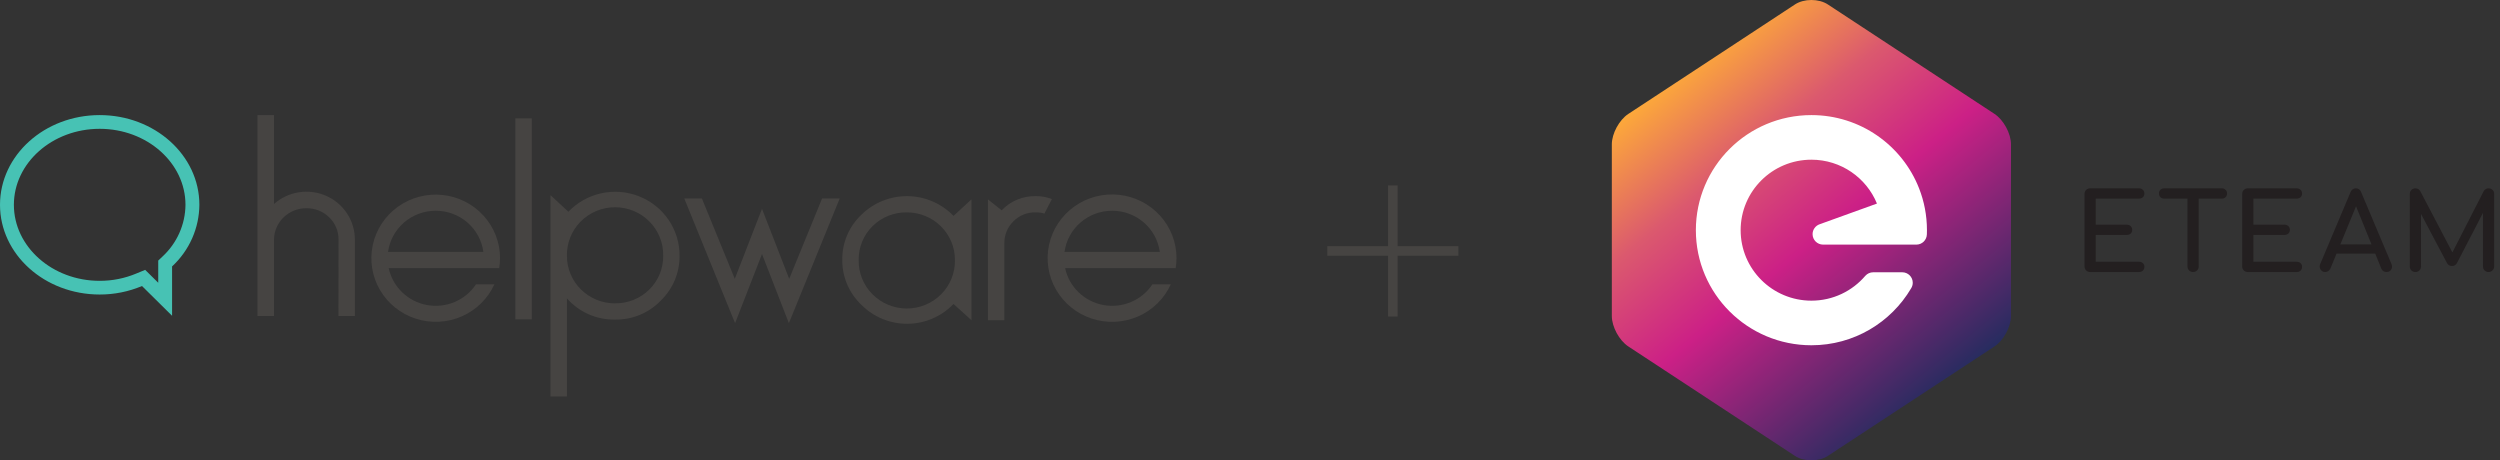 <svg width="391" height="72" viewBox="0 0 391 72" fill="none" xmlns="http://www.w3.org/2000/svg">
<rect x="0" y="0" width="391" height="72" fill="#333333" stroke="none"/>
<path fill-rule="evenodd" clip-rule="evenodd" d="M311.942 17.817L285.88 0.699C284.463 -0.233 282.144 -0.233 280.728 0.699L254.666 17.819C253.249 18.749 252.09 20.887 252.09 22.571V49.429C252.09 51.113 253.249 53.252 254.666 54.182L280.728 71.302C282.144 72.233 284.463 72.233 285.88 71.302L311.942 54.181C313.36 53.25 314.518 51.112 314.518 49.428V22.57C314.519 20.887 313.36 18.749 311.942 17.817Z" fill="url(#paint0_linear_260_121)"/>
<path d="M301.362 36.667H301.36C301.335 37.544 300.622 38.246 299.74 38.257H294.138H290.322H285.13C284.222 38.257 283.487 37.523 283.487 36.62C283.487 35.906 283.946 35.299 284.586 35.075H284.585L293.554 31.838C291.905 27.813 287.937 24.976 283.304 24.976C277.192 24.976 272.237 29.909 272.237 36C272.237 42.089 277.192 47.023 283.304 47.023C286.687 47.023 289.716 45.508 291.746 43.124V43.127C292.047 42.792 292.482 42.584 292.967 42.584H292.97H297.51C298.419 42.584 299.154 43.317 299.154 44.221C299.154 44.541 299.06 44.84 298.9 45.094C295.763 50.422 289.954 53.999 283.304 53.999C273.324 53.999 265.233 45.941 265.233 36C265.233 26.058 273.323 18 283.304 18C290.967 18 297.517 22.75 300.144 29.459C300.939 31.485 301.375 33.691 301.375 36.001C301.375 36.224 301.37 36.447 301.362 36.667Z" fill="white"/>
<path d="M326.896 42.546C326.648 42.546 326.44 42.462 326.271 42.295C326.103 42.127 326.018 41.92 326.018 41.674V30.327C326.018 30.07 326.103 29.863 326.271 29.706C326.44 29.539 326.648 29.455 326.896 29.455H334.524C334.782 29.455 334.991 29.533 335.148 29.69C335.306 29.835 335.384 30.031 335.384 30.276C335.384 30.511 335.306 30.701 335.148 30.846C334.991 30.992 334.782 31.064 334.524 31.064H327.773V35.137H332.617C332.875 35.137 333.084 35.215 333.241 35.372C333.399 35.517 333.477 35.707 333.477 35.942C333.477 36.176 333.399 36.372 333.241 36.529C333.084 36.674 332.875 36.746 332.617 36.746H327.773V40.937H334.524C334.782 40.937 334.991 41.01 335.148 41.155C335.306 41.3 335.384 41.49 335.384 41.725C335.384 41.971 335.306 42.172 335.148 42.328C334.991 42.473 334.782 42.546 334.524 42.546H326.896Z" fill="#231F20"/>
<path d="M342.999 42.546C342.751 42.546 342.543 42.462 342.374 42.295C342.205 42.127 342.121 41.92 342.121 41.674V29.455H343.876V41.674C343.876 41.92 343.792 42.127 343.623 42.295C343.454 42.462 343.246 42.546 342.999 42.546ZM338.476 31.064C338.24 31.064 338.043 30.992 337.885 30.846C337.739 30.69 337.666 30.494 337.666 30.26C337.666 30.025 337.739 29.835 337.885 29.69C338.043 29.533 338.24 29.455 338.476 29.455H347.504C347.741 29.455 347.932 29.533 348.078 29.69C348.236 29.835 348.314 30.025 348.314 30.26C348.314 30.494 348.236 30.69 348.078 30.846C347.932 30.992 347.741 31.064 347.504 31.064H338.476Z" fill="#231F20"/>
<path d="M351.557 42.546C351.309 42.546 351.101 42.462 350.932 42.295C350.764 42.127 350.679 41.92 350.679 41.674V30.327C350.679 30.07 350.764 29.863 350.932 29.706C351.101 29.539 351.309 29.455 351.557 29.455H359.185C359.443 29.455 359.652 29.533 359.809 29.69C359.967 29.835 360.045 30.031 360.045 30.276C360.045 30.511 359.967 30.701 359.809 30.846C359.652 30.992 359.443 31.064 359.185 31.064H352.434V35.137H357.278C357.537 35.137 357.745 35.215 357.902 35.372C358.06 35.517 358.138 35.707 358.138 35.942C358.138 36.176 358.06 36.372 357.902 36.529C357.745 36.674 357.537 36.746 357.278 36.746H352.434V40.937H359.185C359.443 40.937 359.652 41.01 359.809 41.155C359.967 41.3 360.045 41.49 360.045 41.725C360.045 41.971 359.967 42.172 359.809 42.328C359.652 42.473 359.443 42.546 359.185 42.546H351.557Z" fill="#231F20"/>
<path d="M363.66 42.546C363.345 42.546 363.103 42.412 362.934 42.144C362.766 41.876 362.749 41.591 362.884 41.289L367.626 30.042C367.795 29.651 368.07 29.455 368.453 29.455C368.858 29.455 369.133 29.651 369.28 30.042L374.039 41.322C374.162 41.635 374.14 41.92 373.971 42.177C373.814 42.423 373.572 42.546 373.246 42.546C373.077 42.546 372.914 42.501 372.756 42.412C372.61 42.311 372.503 42.177 372.436 42.01L368.25 31.684H368.723L364.47 42.01C364.391 42.188 364.273 42.322 364.116 42.412C363.97 42.501 363.818 42.546 363.66 42.546ZM364.555 39.663L365.23 38.221H371.845L372.52 39.663H364.555Z" fill="#231F20"/>
<path d="M377.77 42.546C377.523 42.546 377.315 42.462 377.146 42.295C376.977 42.127 376.893 41.92 376.893 41.674V30.327C376.893 30.07 376.977 29.863 377.146 29.706C377.315 29.539 377.523 29.455 377.77 29.455C378.108 29.455 378.367 29.611 378.547 29.924L383.829 39.998H383.289L388.436 29.924C388.616 29.611 388.875 29.455 389.212 29.455C389.46 29.455 389.668 29.539 389.837 29.706C390.005 29.863 390.09 30.07 390.09 30.327V41.674C390.09 41.92 390 42.127 389.82 42.295C389.651 42.462 389.448 42.546 389.212 42.546C388.965 42.546 388.757 42.462 388.588 42.295C388.419 42.127 388.335 41.92 388.335 41.674V32.74L388.672 32.657L384.251 41.171C384.059 41.462 383.806 41.607 383.491 41.607C383.12 41.607 382.85 41.434 382.681 41.087L378.31 32.824L378.648 32.74V41.674C378.648 41.92 378.564 42.127 378.395 42.295C378.226 42.462 378.018 42.546 377.77 42.546Z" fill="#231F20"/>
<path d="M207.59 39.25H228.09" stroke="#464442" stroke-width="1.5"/>
<path d="M217.84 49.5V29" stroke="#464442" stroke-width="1.5"/>
<g clip-path="url(#clip0_260_121)">
<path d="M96.193 47.441C97.185 47.454 98.17 47.27 99.089 46.901C100.008 46.532 100.843 45.985 101.545 45.292C102.246 44.599 102.801 43.774 103.175 42.866C103.549 41.958 103.735 40.985 103.723 40.005C103.743 39.015 103.563 38.031 103.194 37.111C102.825 36.191 102.273 35.352 101.572 34.645C100.871 33.938 100.035 33.377 99.111 32.993C98.188 32.61 97.196 32.412 96.195 32.412C95.193 32.412 94.202 32.61 93.278 32.993C92.355 33.377 91.518 33.938 90.817 34.645C90.116 35.352 89.565 36.191 89.196 37.111C88.826 38.031 88.647 39.015 88.667 40.005C88.663 40.983 88.855 41.952 89.232 42.856C89.609 43.761 90.163 44.582 90.863 45.274C91.562 45.966 92.394 46.514 93.308 46.887C94.223 47.26 95.204 47.45 96.193 47.447M88.667 46.66V62.009H86.096V30.524M96.193 49.982C94.77 50.007 93.358 49.723 92.057 49.15C90.757 48.577 89.6 47.729 88.667 46.666V62.009H86.096V30.524L88.898 33.114C90.285 31.662 92.082 30.655 94.055 30.226C96.028 29.797 98.086 29.965 99.961 30.707C101.837 31.45 103.442 32.733 104.57 34.391C105.697 36.048 106.293 38.002 106.282 39.998C106.296 41.306 106.043 42.602 105.537 43.81C105.03 45.018 104.282 46.111 103.336 47.025C102.414 47.979 101.303 48.735 100.072 49.244C98.84 49.753 97.516 50.004 96.181 49.982" fill="#464442"/>
<path d="M83.168 18.519H80.597V49.946H83.168V18.519Z" fill="#464442"/>
<path d="M164.516 31.136L163.347 33.403C162.908 33.27 162.45 33.206 161.99 33.216C161.333 33.195 160.678 33.312 160.07 33.559C159.461 33.805 158.912 34.176 158.459 34.648C158.012 35.1 157.66 35.635 157.423 36.222C157.187 36.809 157.07 37.437 157.08 38.069V50.084H154.509V31.184L156.66 32.894C157.34 32.174 158.167 31.604 159.085 31.222C160.004 30.84 160.994 30.653 161.99 30.675C162.855 30.662 163.713 30.819 164.516 31.136Z" fill="#464442"/>
<path d="M119.176 39.73L114.967 50.546L107.02 31.04H109.777L114.921 43.61L119.176 32.659L123.43 43.61L128.575 31.04H131.332L123.381 50.546L119.176 39.73Z" fill="#464442"/>
<path d="M141.826 33.216C140.833 33.203 139.848 33.386 138.928 33.755C138.008 34.124 137.172 34.672 136.47 35.365C135.768 36.059 135.214 36.885 134.841 37.794C134.467 38.704 134.282 39.678 134.296 40.659C134.276 41.648 134.456 42.632 134.825 43.552C135.194 44.473 135.746 45.311 136.447 46.018C137.148 46.725 137.984 47.286 138.908 47.67C139.831 48.053 140.823 48.251 141.824 48.251C142.826 48.251 143.817 48.053 144.741 47.67C145.664 47.286 146.501 46.725 147.202 46.018C147.903 45.311 148.454 44.473 148.824 43.552C149.193 42.632 149.373 41.648 149.352 40.659C149.356 39.681 149.164 38.712 148.787 37.807C148.41 36.903 147.856 36.081 147.156 35.389C146.457 34.697 145.625 34.149 144.711 33.776C143.796 33.404 142.815 33.213 141.826 33.216ZM149.13 47.54C148.207 48.507 147.096 49.28 145.864 49.812C144.632 50.345 143.304 50.626 141.959 50.639C140.615 50.652 139.281 50.397 138.039 49.888C136.796 49.379 135.671 48.628 134.729 47.679C133.771 46.773 133.011 45.682 132.495 44.474C131.98 43.266 131.721 41.967 131.734 40.656C131.712 39.336 131.967 38.026 132.482 36.808C132.998 35.591 133.763 34.492 134.729 33.581C135.679 32.644 136.809 31.905 138.052 31.406C139.296 30.907 140.628 30.659 141.969 30.677C143.311 30.694 144.636 30.977 145.866 31.507C147.095 32.038 148.205 32.807 149.13 33.768L151.936 31.182V50.081L149.13 47.54Z" fill="#464442"/>
<path d="M52.946 37.548C52.965 36.884 52.844 36.223 52.591 35.608C52.337 34.993 51.956 34.437 51.473 33.976C51.002 33.517 50.442 33.157 49.828 32.915C49.214 32.673 48.556 32.555 47.895 32.568C47.233 32.566 46.576 32.693 45.963 32.942C45.35 33.191 44.793 33.558 44.324 34.021C43.855 34.484 43.483 35.033 43.23 35.639C42.977 36.244 42.847 36.893 42.848 37.548V49.427H40.274V18H42.848V31.911C43.941 30.936 45.298 30.296 46.753 30.071C48.208 29.846 49.697 30.044 51.04 30.642C52.382 31.24 53.519 32.212 54.312 33.438C55.105 34.664 55.519 36.093 55.504 37.548V49.427H52.934L52.946 37.548Z" fill="#464442"/>
<path d="M25.41 40.125L24.748 40.755V44.225L22.705 42.205L21.348 42.766C19.528 43.533 17.569 43.927 15.59 43.923C8.188 43.923 2.171 38.588 2.171 32.035C2.171 25.482 8.188 20.146 15.59 20.146C22.992 20.146 29.009 25.479 29.009 32.035C28.995 33.554 28.668 35.054 28.05 36.445C27.431 37.836 26.533 39.088 25.41 40.125ZM15.59 18C6.981 18 0 24.282 0 32.032C0 39.782 6.981 46.063 15.59 46.063C17.864 46.069 20.116 45.617 22.208 44.734L26.913 49.388V41.668C28.249 40.431 29.317 38.937 30.051 37.279C30.785 35.621 31.17 33.833 31.183 32.023C31.18 24.282 24.199 18 15.59 18Z" fill="#47C2B4"/>
<path d="M68.148 32.957C69.97 32.957 71.729 33.61 73.1 34.795C74.471 35.981 75.36 37.617 75.602 39.401H60.689C60.932 37.617 61.822 35.981 63.193 34.796C64.564 33.612 66.324 32.959 68.145 32.96M78.209 40.393C78.212 37.937 77.294 35.566 75.633 33.738C73.972 31.91 71.686 30.754 69.215 30.493C66.743 30.232 64.261 30.884 62.247 32.324C60.233 33.764 58.83 35.889 58.307 38.291C57.784 40.693 58.178 43.201 59.415 45.332C60.651 47.464 62.642 49.067 65.003 49.834C67.364 50.601 69.929 50.478 72.204 49.487C74.478 48.496 76.301 46.709 77.322 44.469H74.443C73.629 45.697 72.465 46.66 71.098 47.236C69.731 47.812 68.222 47.974 66.762 47.703C65.302 47.432 63.955 46.739 62.893 45.712C61.831 44.685 61.1 43.37 60.792 41.934H78.072C78.156 41.424 78.2 40.909 78.203 40.393" fill="#464442"/>
<path d="M173.942 32.957C175.763 32.957 177.523 33.61 178.893 34.796C180.264 35.981 181.153 37.617 181.396 39.402H166.489C166.731 37.618 167.62 35.981 168.991 34.797C170.362 33.612 172.121 32.959 173.942 32.96M184.006 40.393C184.011 37.933 183.094 35.557 181.432 33.725C179.771 31.893 177.482 30.733 175.006 30.469C172.531 30.206 170.045 30.857 168.026 32.298C166.008 33.738 164.6 35.866 164.075 38.271C163.549 40.677 163.943 43.189 165.18 45.324C166.417 47.46 168.41 49.067 170.774 49.837C173.139 50.607 175.708 50.484 177.987 49.493C180.266 48.502 182.092 46.712 183.116 44.469H180.237C179.423 45.697 178.259 46.66 176.892 47.236C175.525 47.812 174.016 47.974 172.556 47.703C171.095 47.432 169.749 46.739 168.687 45.712C167.624 44.685 166.893 43.371 166.586 41.934H183.872C183.956 41.424 184 40.909 184.003 40.393" fill="#464442"/>
</g>
<defs>
<linearGradient id="paint0_linear_260_121" x1="264.465" y1="8.07" x2="309.54" y2="63.016" gradientUnits="userSpaceOnUse">
<stop stop-color="#FFAF36"/>
<stop offset="0.253" stop-color="#DB596E"/>
<stop offset="0.492" stop-color="#CC2086"/>
<stop offset="1" stop-color="#0A2E59"/>
</linearGradient>
<clipPath id="clip0_260_121">
<rect width="184" height="44" fill="white" transform="translate(0 18)"/>
</clipPath>
</defs>
</svg>
